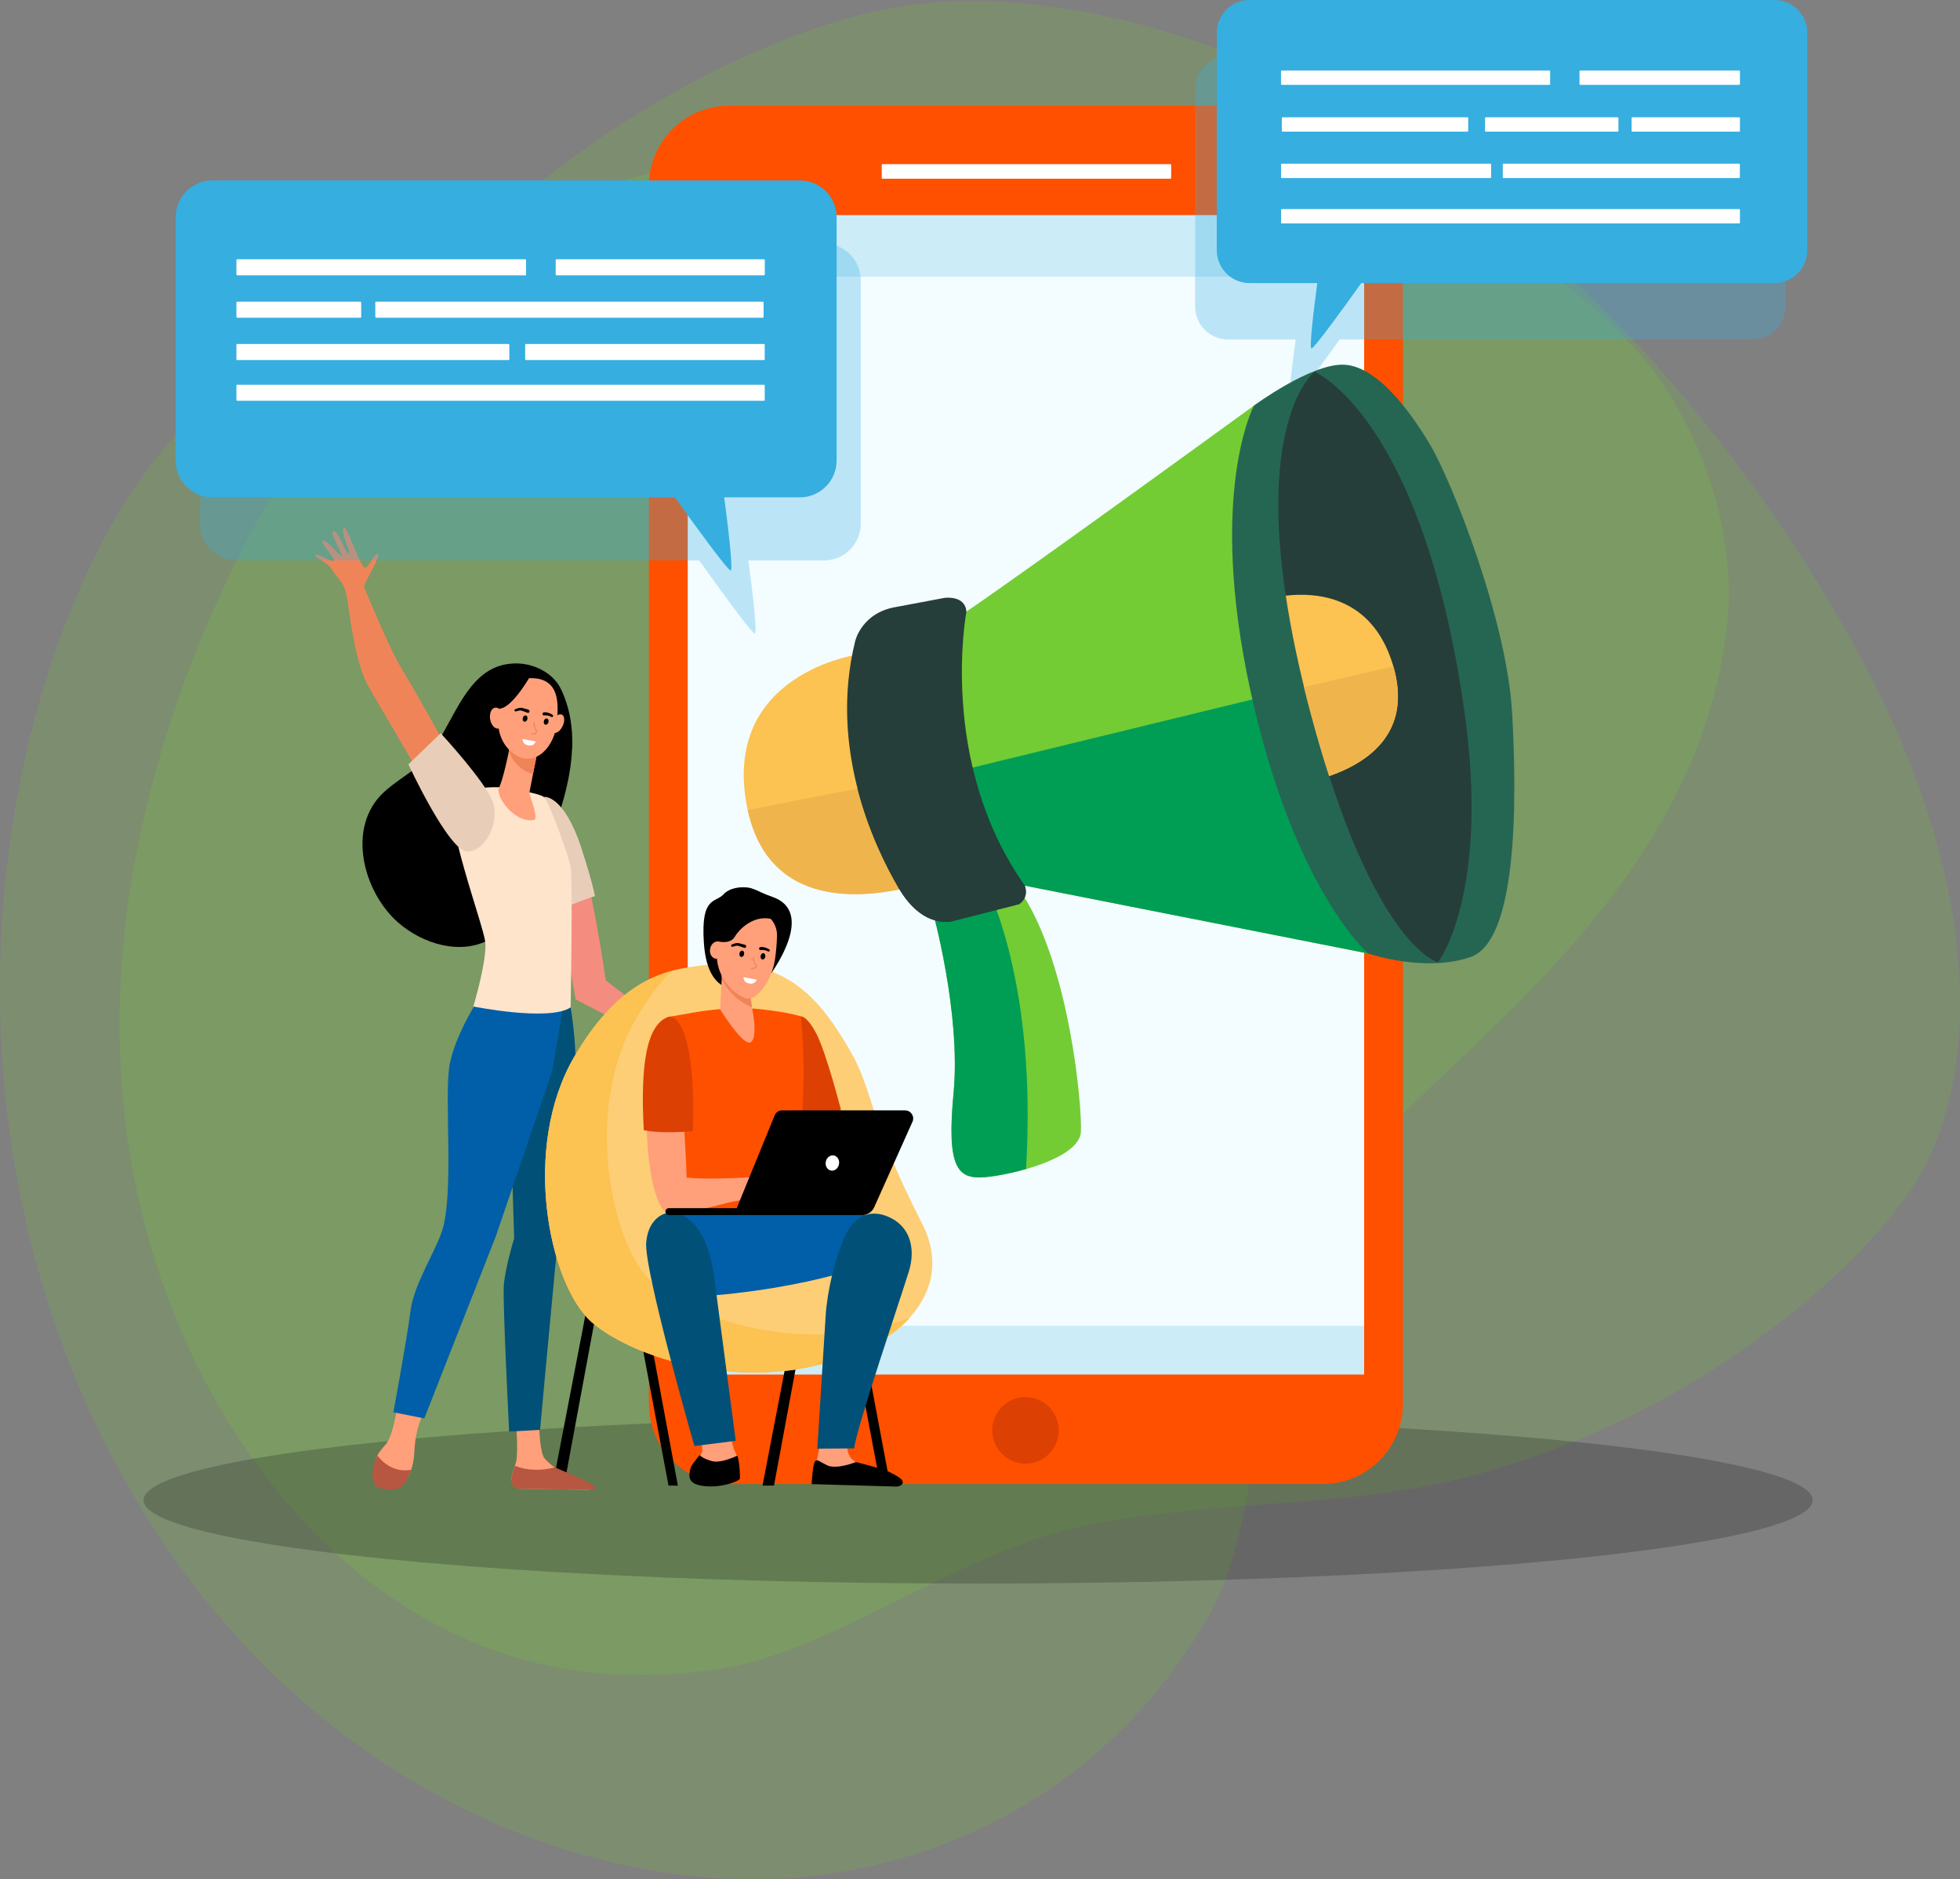 <?xml version="1.0" encoding="UTF-8"?><svg xmlns="http://www.w3.org/2000/svg" viewBox="0 0 293.57 281.48"><rect x="0" y="0" width="293.57" height="281.48" fill="#808080" stroke="none"/><defs><style>.cls-1{fill:#f08459;}.cls-1,.cls-2,.cls-3,.cls-4,.cls-5,.cls-6,.cls-7,.cls-8,.cls-9,.cls-10,.cls-11,.cls-12,.cls-13,.cls-14,.cls-15,.cls-16,.cls-17,.cls-18,.cls-19,.cls-20,.cls-21,.cls-22,.cls-23,.cls-24,.cls-25{stroke-width:0px;}.cls-2{fill:#e8ceb8;}.cls-3{fill:#fdce75;}.cls-4{fill:#b75742;}.cls-26{isolation:isolate;}.cls-6{fill:#f3fcff;}.cls-7,.cls-8,.cls-12{opacity:.2;}.cls-7,.cls-16,.cls-18{fill:#36aee0;}.cls-9{fill:#ffe4cc;}.cls-10{fill:#263e3a;}.cls-11{fill:#dd4003;}.cls-12,.cls-17{fill:#73cc34;}.cls-13{fill:#fff;}.cls-14{fill:#005fa8;}.cls-15{fill:#256653;}.cls-16{mix-blend-mode:multiply;opacity:.3;}.cls-19{fill:#fcc252;}.cls-20{fill:#ff5000;}.cls-21{fill:#f48c7f;}.cls-22{fill:#efb44b;}.cls-23{fill:#009e54;}.cls-24{fill:#015077;}.cls-25{fill:#ffa07a;}</style></defs><g class="cls-26"><g id="Layer_2"><g id="Layer_1-2"><path class="cls-12" d="M145.51.17c-2.89,0-5.77.16-8.63.53-8.17,1.05-16.01,3.72-23.51,6.98-10.45,4.56-20.19,10.35-29.14,17.1-31.24,23.52-53.65,58.9-62.66,97.68-11.2,48.17,5.12,85.75,24.66,106.25,8.65,9.08,19.54,16.29,31.67,19.75,5.88,1.68,11.96,2.47,18.07,2.47,4.53,0,9.08-.44,13.56-1.27,3.06-.57,6.11-1.54,9.19-2.72,14.53-5.57,29.11-15.63,44.92-18.63,19.49-3.69,37.53-2.4,55.33-6.86,36.89-9.24,64.31-34.98,70.2-48.46,4.8-10.99,5.25-23.46,3.41-35.22-2.3-14.67-7.93-28.6-15.2-41.71-4.2-7.56-8.87-14.91-13.88-21.94-10.27-14.4-22.05-27.69-35.48-39.18C207.77,17.64,183.35,4.41,156.94.94c-3.79-.49-7.61-.78-11.42-.78"/><path class="cls-12" d="M148.86,20.34c-13.92,0-27.82,1.17-41.51,3.64-27.43,4.93-54.56,15.45-74.78,34.61-4.54,4.32-8.69,9.04-12.21,14.19-4.33,6.34-7.67,13.26-10.43,20.37-3.81,9.88-6.46,20.12-8.05,30.46-5.61,36.19,1.23,74.73,21.49,105.86,22.67,34.83,58.12,52.02,89.5,52.02.24,0,.47,0,.71,0,14.94-.12,29.87-4.51,42.42-12.7,10.59-6.92,19.39-16.42,25.47-27.55,1.73-3.17,2.95-6.77,3.93-10.64,4.38-17.27,3.83-39.58,16.45-54.89,15.56-18.87,51.37-40.96,56.68-80.72,1.53-11.42-1.42-23.46-7.21-33.8-4.71-8.41-11.92-15.2-19.81-20.53-12.79-8.63-27.42-13.93-42.74-16.84-8.8-1.67-17.8-2.65-26.71-3.12-4.4-.23-8.8-.35-13.2-.35"/><ellipse class="cls-8" cx="146.5" cy="224.72" rx="125" ry="12.5"/><polygon class="cls-5" points="84.49 222.54 82.77 222.54 89.17 189.28 90.6 189.55 84.49 222.54"/><path class="cls-5" d="M85.7,112.17c.13-3.06-.32-6.09-1.68-8.94-1.17-2.45-4.07-3.85-6.71-3.85-8.38-.01-9.45,11.15-14.79,15.46-1.63,1.32-3.45,2.39-5,3.81-5.7,5.24-3.13,14.94,2.1,19.53,3.63,3.19,9.34,5,13.81,2.51,2.34-1.3,4.11-3.46,5.37-5.83,1.79-3.36,2.95-7.24,4.22-10.82,1.36-3.81,2.49-7.78,2.66-11.86Z"/><path class="cls-1" d="M67.72,113.43s-6.16-11.08-7.66-13.43c-1.5-2.35-5.4-11.71-5.54-12.08-.14-.37,2.69-4.8,2.06-4.95-.63-.15-1.33,2.33-2,2.04-.67-.3-2.64-6.28-3.02-5.98-.72.56,1.06,3.71.68,3.91-.38.2-1.54-3.47-2.29-3.36-.75.11,1.43,3.37,1.22,3.65-.21.29-2.47-2.78-2.88-2.13-.22.36,2.08,2.68,1.64,2.9-.44.22-2.49-1.28-2.71-.85-.22.43,1.9,1.02,2.53,2.19.63,1.17,1.71,1.67,2.15,3.83.45,2.16,1.11,9.97,3.4,13.87,2.29,3.9,7.32,12.53,7.32,12.53l5.11-2.14Z"/><path class="cls-21" d="M100.3,154.19l-9.57-7.33s-.96-6.84-2.25-12.9c-1.62.46-3.07,1.73-4.69,2.17l2.43,13.59,12.55,6.5,3.54,4.57.81-4.69-2.82-1.9Z"/><path class="cls-2" d="M87.07,127c-2.62-7.97-5.55-7.63-5.55-7.63l2.26,16.76c1.62-.44,3.72-1.43,5.34-1.89-.54-2.52-1.41-5.27-2.06-7.24Z"/><path class="cls-25" d="M59.49,210.79s-.59,4.12-1.61,5.45c-.34.45-.96,1.01-1.37,1.82-.64,1.26-.28,3.12.18,4.15.24.53-.02.53.53.7,1.63.5,3.35-.34,4.05-1.91.39-.87.73-2.04.79-3.51.17-3.74,1.33-5.64,1.33-5.64l-3.91-1.05Z"/><path class="cls-25" d="M77.27,212.67s.36,4.65.07,6.16c-.16.81-1.04,2.47-.64,3.23.4.76.87.95.87.95l10.49.17c.57,0,.19-.36-.27-.7-.75-.56-1.36-.93-3.77-2.1-.16-.08-.73-.44-.94-.57-.52-.32-1.05-.83-1.5-1.33-.75-.84-.82-4.94-.82-4.94l-3.5-.87Z"/><path class="cls-24" d="M85.47,150.91s1.32,7.54.45,12.49c-.87,4.95-5.03,50.79-5.03,50.79l-4.63.26s-.97-19.15-.8-21.81c.17-2.66,1.55-7.12,1.55-7.12l-.46-15.46,5.84-20.31,3.08,1.16Z"/><path class="cls-14" d="M71.87,149.33s-3.64,5.52-4.51,10.08c-.87,4.57.64,18.59-1.03,24.58-.9,3.24-4.33,8.24-4.85,12.42-.52,4.18-2.56,15.15-2.56,15.15l4.63.92,10.75-27.38,8.43-24.74,2.16-12.74-13.01,1.71Z"/><path class="cls-9" d="M74.82,117.94s-4.82-.31-6.73,1.78c-1.91,2.09,4.23,18.64,4.58,21.31.35,2.66-1.77,9.74-1.77,9.74,0,0,11.33,2.29,14.57.14,0,0,.35-19.15,0-21.05-.35-1.9-3.24-9.64-3.93-10.4-.69-.76-6.72-1.52-6.72-1.52Z"/><path class="cls-25" d="M76.43,111.46s-.03.14-.07.39c-.22,1.17-1.04,5.04-1.6,6.1-.68,1.29,2.32,5.39,5.19,4.89.86-.15-.72-3.77-.65-4.15.15-.73.34-1.73.54-2.76.11-.58.23-1.17.34-1.72.31-1.57.56-2.85.56-2.85l-4.31.11Z"/><path class="cls-1" d="M76.36,111.84c.04-.24.07-.39.07-.39l4.31-.11s-.25,1.28-.56,2.85c-.11.55-.22,1.13-.34,1.71-.67-.1-1.36-.42-2.06-1.04-.76-.67-1.26-1.47-1.56-2.33.05-.27.1-.51.13-.69Z"/><path class="cls-25" d="M79.33,101.59s-2.03-.24-3.31,1.42-2.65,6.79.52,9.57c3.17,2.79,6.3-.37,6.76-3.71.46-3.35.64-7.4-3.97-7.28Z"/><path class="cls-25" d="M84.24,108.83c-.38.74-1.01,1.15-1.42.91-.4-.23-.43-1.02-.05-1.76.38-.74,1.01-1.15,1.42-.91.4.23.43,1.02.05,1.76Z"/><path class="cls-5" d="M79.56,101.05s-2.72,4.88-4.66,5.1c-1.94.23-2.2,2.82-2.2,2.82,0,0,.69-5.97,2.62-7.12,1.92-1.15,4.24-.8,4.24-.8Z"/><path class="cls-4" d="M61.59,220.17c-2.52.46-4.2-1.02-5.07-2.13-.64,1.26-.95,3.13-.48,4.17.42.91,1.63.88,2.58.92,1.01.04,1.79-.53,2.29-1.41.23-.41.48-.93.68-1.55Z"/><path class="cls-4" d="M83.09,219.81c-2.78.72-4.83.23-5.97-.24-.3.84-.69,1.9-.48,2.51.25.75.62.92.94.92,2.54.07,9.29.16,11.22.18.27,0,.42-.31.25-.52-.48-.58-5.74-2.73-5.95-2.86Z"/><path class="cls-25" d="M75.41,107.37c.16.87-.16,1.66-.71,1.77-.55.11-1.12-.5-1.28-1.36s.16-1.66.71-1.77c.55-.11,1.12.5,1.28,1.36Z"/><path class="cls-2" d="M66.01,109.84s6.81,7.37,7.82,10.33c1.01,2.97-.99,7.22-3.75,7.4s-8.91-13.07-8.91-13.07l4.83-4.66Z"/><path class="cls-20" d="M202.22,16.54h0s-.02,0-.03,0c-.24-.09-.49-.16-.73-.24-.08-.02-.17-.05-.25-.07-.09-.02-.18-.04-.27-.07-.09-.02-.18-.04-.28-.06-.09-.02-.18-.04-.26-.05-.1-.02-.2-.04-.3-.05-.08-.01-.17-.03-.25-.04-.11-.02-.22-.03-.32-.04-.08,0-.16-.02-.24-.03-.12-.01-.25-.02-.37-.03-.07,0-.13,0-.2-.01-.19,0-.38-.01-.58-.01h-88.95c-.21,0-.41,0-.62.02-.41.02-.81.06-1.21.12-.2.03-.4.07-.59.11-5.08,1.04-8.98,5.3-9.52,10.56-.04.4-.06.82-.06,1.23v182.41c0,5.21,3.3,9.64,7.91,11.32h0s.04.01.06.02c.23.08.46.16.7.22.08.02.17.05.25.07.09.02.18.04.27.07.09.02.18.04.28.06.09.02.18.04.26.05.1.02.2.04.3.05.08.01.17.03.25.04.11.02.22.03.32.04.08,0,.16.02.24.03.12.01.25.02.37.03.07,0,.13,0,.2.01.19,0,.38.01.58.01h88.95c.41,0,.82-.02,1.23-.06,5.64-.58,10.13-5.08,10.71-10.74.04-.4.06-.82.06-1.23V27.86c0-5.21-3.3-9.64-7.91-11.32Z"/><rect class="cls-6" x="103.01" y="32.23" width="101.31" height="173.67"/><rect class="cls-13" x="132.07" y="24.59" width="43.35" height="2.18" rx=".11" ry=".11"/><ellipse class="cls-11" cx="153.6" cy="214.27" rx="4.98" ry="4.99"/><rect class="cls-7" x="103.01" y="198.61" width="101.31" height="7.29"/><rect class="cls-7" x="103.01" y="32.23" width="101.31" height="9.22"/><path class="cls-16" d="M123.43,36.48H35.45c-3.04,0-5.5,2.47-5.5,5.52v36.43c0,3.05,2.46,5.52,5.5,5.52h69.27c2.8,3.93,7.89,10.95,8.33,10.95.42,0-.39-6.64-.96-10.95h11.34c3.04,0,5.5-2.47,5.5-5.52v-36.43c0-3.05-2.46-5.52-5.5-5.52Z"/><path class="cls-18" d="M119.8,27.03H31.82c-3.04,0-5.5,2.47-5.5,5.52v36.43c0,3.05,2.46,5.52,5.5,5.52h69.27c2.8,3.93,7.89,10.95,8.34,10.95.42,0-.39-6.64-.96-10.95h11.34c3.04,0,5.5-2.47,5.5-5.52v-36.43c0-3.05-2.46-5.52-5.5-5.52Z"/><rect class="cls-13" x="35.41" y="38.84" width="43.38" height="2.41" rx=".12" ry=".12"/><rect class="cls-13" x="35.41" y="45.19" width="18.69" height="2.41" rx=".12" ry=".12"/><rect class="cls-13" x="56.21" y="45.19" width="58.16" height="2.41" rx=".12" ry=".12"/><rect class="cls-13" x="83.23" y="38.84" width="31.32" height="2.41" rx=".12" ry=".12"/><rect class="cls-13" x="35.41" y="57.63" width="79.13" height="2.41" rx=".12" ry=".12"/><rect class="cls-13" x="35.41" y="51.53" width="40.88" height="2.41" rx=".12" ry=".12"/><rect class="cls-13" x="78.66" y="51.53" width="35.88" height="2.41" rx=".12" ry=".12"/><rect class="cls-13" x="191.87" y="14.49" width="27.04" height="2.15" rx=".11" ry=".11" transform="translate(410.79 31.13) rotate(180)"/><path class="cls-16" d="M183.93,8.44h78.6c2.72,0,4.92,2.21,4.92,4.93v32.55c0,2.72-2.2,4.93-4.92,4.93h-61.88c-2.5,3.51-7.05,9.79-7.45,9.79-.38,0,.35-5.93.86-9.79h-10.13c-2.72,0-4.92-2.21-4.92-4.93V13.38c0-2.72,2.2-4.93,4.92-4.93Z"/><path class="cls-18" d="M187.17,0h78.6c2.72,0,4.92,2.21,4.92,4.93v32.55c0,2.72-2.2,4.93-4.92,4.93h-61.88c-2.5,3.51-7.05,9.79-7.45,9.79-.38,0,.35-5.93.86-9.79h-10.13c-2.72,0-4.92-2.21-4.92-4.93V4.93c0-2.72,2.2-4.93,4.92-4.93Z"/><rect class="cls-13" x="236.57" y="10.55" width="24.03" height="2.15" rx=".11" ry=".11" transform="translate(497.18 23.26) rotate(180)"/><rect class="cls-13" x="244.37" y="17.57" width="16.23" height="2.15" rx=".11" ry=".11" transform="translate(504.98 37.29) rotate(180)"/><rect class="cls-13" x="222.44" y="17.57" width="19.98" height="2.15" rx=".11" ry=".11" transform="translate(464.85 37.29) rotate(180)"/><rect class="cls-13" x="191.99" y="17.57" width="27.92" height="2.15" rx=".11" ry=".11" transform="translate(411.9 37.29) rotate(180)"/><rect class="cls-13" x="191.87" y="10.55" width="40.31" height="2.15" rx=".11" ry=".11" transform="translate(424.05 23.26) rotate(180)"/><rect class="cls-13" x="191.87" y="31.32" width="68.73" height="2.15" rx=".11" ry=".11" transform="translate(452.48 64.79) rotate(180)"/><rect class="cls-13" x="225.1" y="24.53" width="35.51" height="2.15" rx=".11" ry=".11" transform="translate(485.7 51.2) rotate(-180)"/><rect class="cls-13" x="191.87" y="24.53" width="31.46" height="2.15" rx=".11" ry=".11" transform="translate(415.21 51.2) rotate(-180)"/><path class="cls-19" d="M128.35,98.07s-19.64,2.83-16.64,21.78c2.8,17.67,19.64,14.08,23.96,13.19,4.32-.89-7.33-34.98-7.33-34.98Z"/><path class="cls-22" d="M135.68,133.05c2.01-.41.56-8.02-1.56-16.04-7.23,1.42-15.28,3-22.12,4.35,3.49,15.96,19.48,12.55,23.68,11.69Z"/><path class="cls-17" d="M139.65,136.33s4.31,15.4,3.18,27.36c-1.06,11.16.53,13.02,4.68,12.66,4.15-.35,14.21-2.83,14.39-6.82.18-3.99-1.68-24.44-8.65-35.42-6.97-10.98-13.59,2.21-13.59,2.21Z"/><path class="cls-23" d="M146.35,129.9c-2.76,1.86-6.7,6.42-6.7,6.42,0,0,4.31,15.4,3.18,27.36-1.06,11.16.53,13.02,4.68,12.66,1.52-.13,3.84-.55,6.17-1.22,1.65-27.42-5.42-42.13-7.32-45.23Z"/><path class="cls-17" d="M187.84,60.74s-32.57,23.71-43.09,30.88l-6.16,9.17,4.37,26.7,10.52,5.18,51.43,10.16-1.19-5.78-9.33-25.9-4.77-29.49-1.39-18.13-.4-2.79Z"/><polygon class="cls-23" points="194.39 111.15 193.14 103.42 141.09 116.1 142.96 127.49 153.48 132.67 204.91 142.83 203.72 137.06 194.39 111.15"/><path class="cls-10" d="M144.75,91.63s-4.3,22.65,8.74,41.05c0,0,.73,1.7-.86,2.77l-9.71,2.48s-4.5,1.59-8.3-4.87c-3.79-6.46-10.5-20.99-6.53-37.02,0,0,.97-4.34,6.27-5.14l7.06-1.33s3.13-.49,3.33,2.06Z"/><path class="cls-15" d="M187.84,60.74s8.47-6.24,13.37-6.11c4.9.13,9.8,6.64,12.97,11.95,3.18,5.31,11.52,26.17,12.31,40.25.79,14.08.66,34.14-6.22,36.53-6.88,2.39-15.36-.53-15.36-.53,0,0-11.12-9.56-17.61-39.32-6.49-29.75.53-42.77.53-42.77Z"/><path class="cls-10" d="M215.39,144.16s7.92-10.29,3.88-38.09c-6.35-43.76-22.37-50.38-22.37-50.38,0,0-11.86,9.03-.53,51.32,9.33,34.85,19.02,37.14,19.02,37.14Z"/><path class="cls-19" d="M192.58,89.22c.77,5.15,1.98,11.05,3.79,17.8.9,3.38,1.81,6.44,2.71,9.24,4.92-1.71,12.89-6,9.49-16.87-3.15-10.08-11.36-10.69-15.99-10.16Z"/><path class="cls-22" d="M196.37,107.02c.9,3.38,1.81,6.44,2.71,9.24,4.86-1.69,12.67-5.88,9.62-16.43l-13.39,3.1c.33,1.33.67,2.69,1.05,4.1Z"/><path class="cls-10" d="M153.48,132.67c-4.09-5.77-6.47-11.95-7.82-17.72l-17.2,3.26c1.66,6.4,4.27,11.62,6.16,14.84,3.79,6.46,8.3,4.87,8.3,4.87l9.71-2.48c1.59-1.06.86-2.77.86-2.77Z"/><polygon class="cls-5" points="131.84 222.39 133.27 222.12 127.1 189.28 125.67 189.55 131.84 222.39"/><polygon class="cls-5" points="115.93 222.54 114.21 222.54 120.61 189.28 122.04 189.55 115.93 222.54"/><polygon class="cls-5" points="100.13 222.54 101.53 222.55 95.39 189.43 93.96 189.7 100.13 222.54"/><path class="cls-3" d="M106.36,144.49c-5.65.61-12.97,1.25-20.32,13.76-8.03,13.67-3.8,34.09,2.53,39.76,6.34,5.67,27.03,12.68,44.43,2.19,0,0,10.5-6.36,5.11-16.91-8.3-16.23-7.12-19.62-10.83-25.98-3.71-6.36-8.92-14.11-20.93-12.82Z"/><path class="cls-19" d="M86.05,158.25c5.01-8.54,10.01-11.54,14.48-12.79-1.73,1.79-3.48,4.1-5.23,7.09-8.03,13.67-3.8,34.09,2.53,39.76,5.62,5.03,22.53,11.11,38.42,5.11-1.63,1.81-3.24,2.79-3.24,2.79-17.4,10.49-38.09,3.48-44.43-2.19-6.34-5.67-10.56-26.09-2.53-39.76Z"/><polygon class="cls-1" points="124.51 165.27 125.97 169.65 121.54 167.9 124.51 165.27"/><path class="cls-11" d="M119.95,152.25c.3.01,1.1.28,2.29,2.52,1.51,2.86,3.72,11.48,3.72,11.48l-6.59,2.45-.85-1.8-1.39-13.86s2.74-.8,2.83-.79Z"/><path class="cls-20" d="M111.24,151.01c1.88,0,6.55.55,8.71,1.24,0,0,1.59,13.67-1.43,24.05-.68,2.32.56,9.64.56,9.64l-19.53-.26s2.31-17.68,1.44-20.53c-.87-2.86-.89-12.81-.89-12.81,0,0,.13-.02,4.39-.76,1.98-.34,4.74-.58,6.75-.58Z"/><path class="cls-25" d="M108.96,211.31s.43,4.99,1.23,6.37c.79,1.38-.04,3.73-.08,4.05-.04.32-1.67.78-4.26.51-2.59-.28-2.55-.87-2.34-1.84.21-.97,1.59-2.21,1.67-3.13.08-.92-.79-4.24-.79-4.24l4.59-1.72Z"/><path class="cls-14" d="M116.87,181.83s13.48-.75,16.49,1.07c3.01,1.82-.54,5.57-.54,5.57,0,0-10.98,4.77-29.35,5.83-4.35.25-4.73-11.35-3.91-12.31.81-.96,17.32-.17,17.32-.17Z"/><path class="cls-5" d="M105.52,222.62c-2.67-.28-2.34-1.6-2.12-2.59.13-.62.9-1.36,1.36-2.05.24.19.63.53,1.79.87,1.2.36,2.85-.35,3.91-.79.37,1.39.39,3.17.36,3.44-.04.33-2.61,1.41-5.28,1.12Z"/><path class="cls-24" d="M106.99,191.47c.54,4.08,3.21,24.37,3.21,24.37l-6.19.77s-7.61-26.48-7.22-30.54c.39-4.05,3.24-4.39,3.24-4.39,0,0,5.54-1,6.96,9.79Z"/><path class="cls-25" d="M99.88,153.87c1.83-.69,2.72,15.77,2.97,22.54,3.23.31,8.87,0,10.27-.1.66-.05,2.18-.61,2.84-.69.67-.09,1.28-.13,1.61-.08.12.02,3.49,1.4,3.78,1.7.36.37,1.32,1.32,1.16,1.73-.16.41-1.86-1.14-1.86-1.14l-.83-.47c1.03,1.01,3,2.34,2.72,2.82-.28.47-2.05-.88-3.32-1.79,1.09.98,2.43,2.73,2.12,3.01-.28.25-1.81-1.79-3.45-2.37-.61-.22-1.21.38-1.69.46-.35.05-.89.17-1.24.07l-1.77-.5c-.6.05-.62.41-1.23.54-.71.15-1.87.31-2.77.53-5.2,1.27-6.93,1.86-8.52,1.86-4.82,0-5.1-26.49-.78-28.11Z"/><path class="cls-11" d="M96.42,169.31c-.34-6.94-.29-15.49,3.6-16.95,1.53-.58,4.24,2.89,3.75,17.09-2.08.17-5.12.31-7.35-.14Z"/><polygon class="cls-1" points="118.17 166.33 117.78 166.33 111.82 180.98 112.23 180.91 118.17 166.33"/><path class="cls-25" d="M127.06,215.58s-.54,1.73.43,2.88c.97,1.14,4.98,2.27,5.51,2.89.53.62.49,1.15.49,1.15l-11.28-.31.12-3.41.52-2.45,4.21-.75Z"/><path class="cls-5" d="M128.18,219.02s-2.9,1.17-4.3.48c-1.4-.69-1.36-.89-1.76-.63-.4.26-.55,3.45-.55,3.45l12.68.37c.88-.02,1.33-.67.61-1.23-.49-.38-1.06-.64-1.38-.82-.99-.57-5.3-1.63-5.3-1.63Z"/><path class="cls-24" d="M126.63,185.02c.87-1.83,2.85-4.22,6.34-2.78,3.33,1.37,4.22,4.74,3.17,8.19-1.05,3.45-7.96,23.75-8.2,26.54l-5.52.04s1-16.07,1.25-19.95c.24-3.74,1.45-8.86,2.96-12.03Z"/><path class="cls-5" d="M135.58,166.33h-18.44c-.49,0-.93.3-1.11.75l-5.68,13.9h-10.17c-.28,0-.51.23-.51.52h0c0,.28.23.52.51.52h28.93c.8,0,1.52-.47,1.84-1.2l5.72-12.78c.36-.8-.22-1.7-1.1-1.7Z"/><path class="cls-13" d="M125.66,174.42c-.12.62-.67,1.04-1.21.93-.54-.11-.89-.7-.76-1.33.12-.62.67-1.04,1.21-.93.54.11.89.7.76,1.33Z"/><path class="cls-5" d="M115.62,134.32c-.56-.19-1.1-.4-1.63-.65-.6-.29-1.37-.63-1.86-.7-1.03-.16-2.8-.05-3.77,1.01-1.22,1.32-3.38.24-2.94,7.15.49,7.82,4.84,6.96,4.95,6.83.11-.13,3.88-5,3.88-5,0,0,1.32,2.89,1.32,2.78s6.74-9.16.06-11.41Z"/><path class="cls-25" d="M112.32,148.53l.38,2.79s.84,4.03-.24,4.8c-1.08.78-4.6-4.92-4.6-4.92l.37-7.08,4.1,4.4Z"/><path class="cls-1" d="M108.1,146.42c.89,2.42,3.02,3.9,4.53,4.48l-.32-2.37-4.1-4.4-.12,2.3Z"/><path class="cls-25" d="M112.09,136.42c2.29-.37,4.35,1.47,4.29,3.77-.02,1-.11,2.24-.31,3.58-.5,3.23-2.7,6.07-4.16,5.81-1.46-.25-5.12-3.04-4.47-7.63.4-2.83,2.24-5.15,4.65-5.54Z"/><path class="cls-25" d="M108.45,142.51c-.12.71-.69,1.2-1.27,1.1-.58-.1-.95-.76-.82-1.47.12-.71.69-1.2,1.27-1.1.58.1.95.76.82,1.47Z"/><path class="cls-5" d="M107.63,141.04s1.76.44,2.41-.69c.65-1.13,2.99-3.57,5.96-2.56,2.97,1.01-2.61-2.46-2.85-2.46s-3.09-.02-3.09-.02c0,0-2.2,1.81-2.28,2.01-.08.2-.71,2.36-.71,2.36l.56,1.37Z"/><path class="cls-13" d="M111.38,146.38l1.95.37s-.19.73-1.05.59c-1.05-.17-.9-.97-.9-.97Z"/><path class="cls-13" d="M78.29,110.7l1.95.37s-.19.73-1.05.59c-1.05-.17-.9-.97-.9-.97Z"/><path class="cls-5" d="M113.93,143.18c-.06.26.05.51.24.55s.4-.13.45-.39-.05-.51-.24-.55-.4.13-.45.39Z"/><path class="cls-5" d="M110.76,142.8c-.06.26.05.51.24.55s.4-.13.45-.39-.05-.51-.24-.55-.4.13-.45.39Z"/><path class="cls-5" d="M115.23,142.24c-.1-.08-.2-.13-.31-.18-.1-.05-.21-.09-.32-.12-.11-.03-.22-.06-.34-.07-.12-.01-.24-.01-.37,0h0c-.13.02-.21.14-.19.27.02.13.14.21.27.19,0,0,.02,0,.02,0,.15-.04.34-.03.52,0,.09.02.18.04.27.07.09.03.18.07.24.11h.01c.08.06.19.03.24-.05.05-.08.03-.18-.04-.23Z"/><path class="cls-5" d="M111.62,141.54c-.15-.04-.31-.09-.47-.13-.16-.04-.32-.08-.49-.12-.04,0-.09-.02-.13-.02-.02,0-.06,0-.09,0-.03,0-.05,0-.08,0-.1.01-.18.03-.27.05-.17.05-.32.1-.48.17-.09.04-.13.14-.09.23.04.09.13.13.22.1h0c.14-.05.3-.1.44-.13.07-.02.15-.03.21-.03h.04s.02,0,.03,0c.03,0,.07.01.1.02.14.04.3.09.45.14.15.05.3.1.45.16.12.04.25-.02.3-.14.04-.12-.02-.25-.14-.3,0,0,0,0-.01,0Z"/><path class="cls-1" d="M112.47,145.14c.43.1.74-.07.85-.26.08-.13.06-.28-.05-.39-.21-.22-.39-.77-.31-1.14l-.17-.04c-.1.43.11,1.04.35,1.3.07.07.05.14.02.18-.08.14-.34.25-.66.18l-.04.17Z"/><path class="cls-5" d="M81.46,108.01c-.06.26.04.51.23.55s.4-.12.46-.38-.04-.51-.23-.55-.4.12-.46.38Z"/><path class="cls-5" d="M78.3,107.56c-.06.26.04.51.23.55s.4-.12.46-.38-.04-.51-.23-.55-.4.12-.46.38Z"/><path class="cls-5" d="M82.78,107.1c-.1-.08-.2-.13-.3-.18-.1-.05-.21-.09-.31-.13-.11-.03-.22-.06-.34-.08-.12-.01-.24-.02-.37,0h0c-.13.02-.22.14-.2.27.02.13.14.22.26.2,0,0,.02,0,.02,0,.15-.04.34-.03.52.01.09.02.18.05.27.08.09.03.18.07.24.12h.01c.08.06.19.03.24-.05.05-.08.03-.18-.04-.23Z"/><path class="cls-5" d="M79.18,106.32c-.15-.05-.31-.1-.47-.14-.16-.05-.32-.09-.49-.13-.04,0-.09-.02-.13-.02-.02,0-.06,0-.09,0-.03,0-.05,0-.08,0-.1,0-.18.03-.27.05-.17.04-.32.1-.48.16-.09.04-.13.14-.1.23.03.09.13.13.22.1h0c.14-.05.3-.09.44-.12.07-.01.15-.02.21-.03h.04s.02,0,.03,0c.03,0,.07.02.1.03.14.04.29.09.44.15.15.05.3.11.45.17.12.05.26-.01.3-.13.05-.12-.01-.26-.13-.3,0,0,0,0-.01,0Z"/><path class="cls-1" d="M79.57,109.99c.43.11.74-.05.86-.24.08-.13.07-.28-.04-.39-.2-.22-.37-.78-.28-1.15l-.17-.04c-.11.43.08,1.04.32,1.31.06.07.04.14.02.18-.08.14-.34.24-.66.16l-.04.17Z"/></g></g></g></svg>